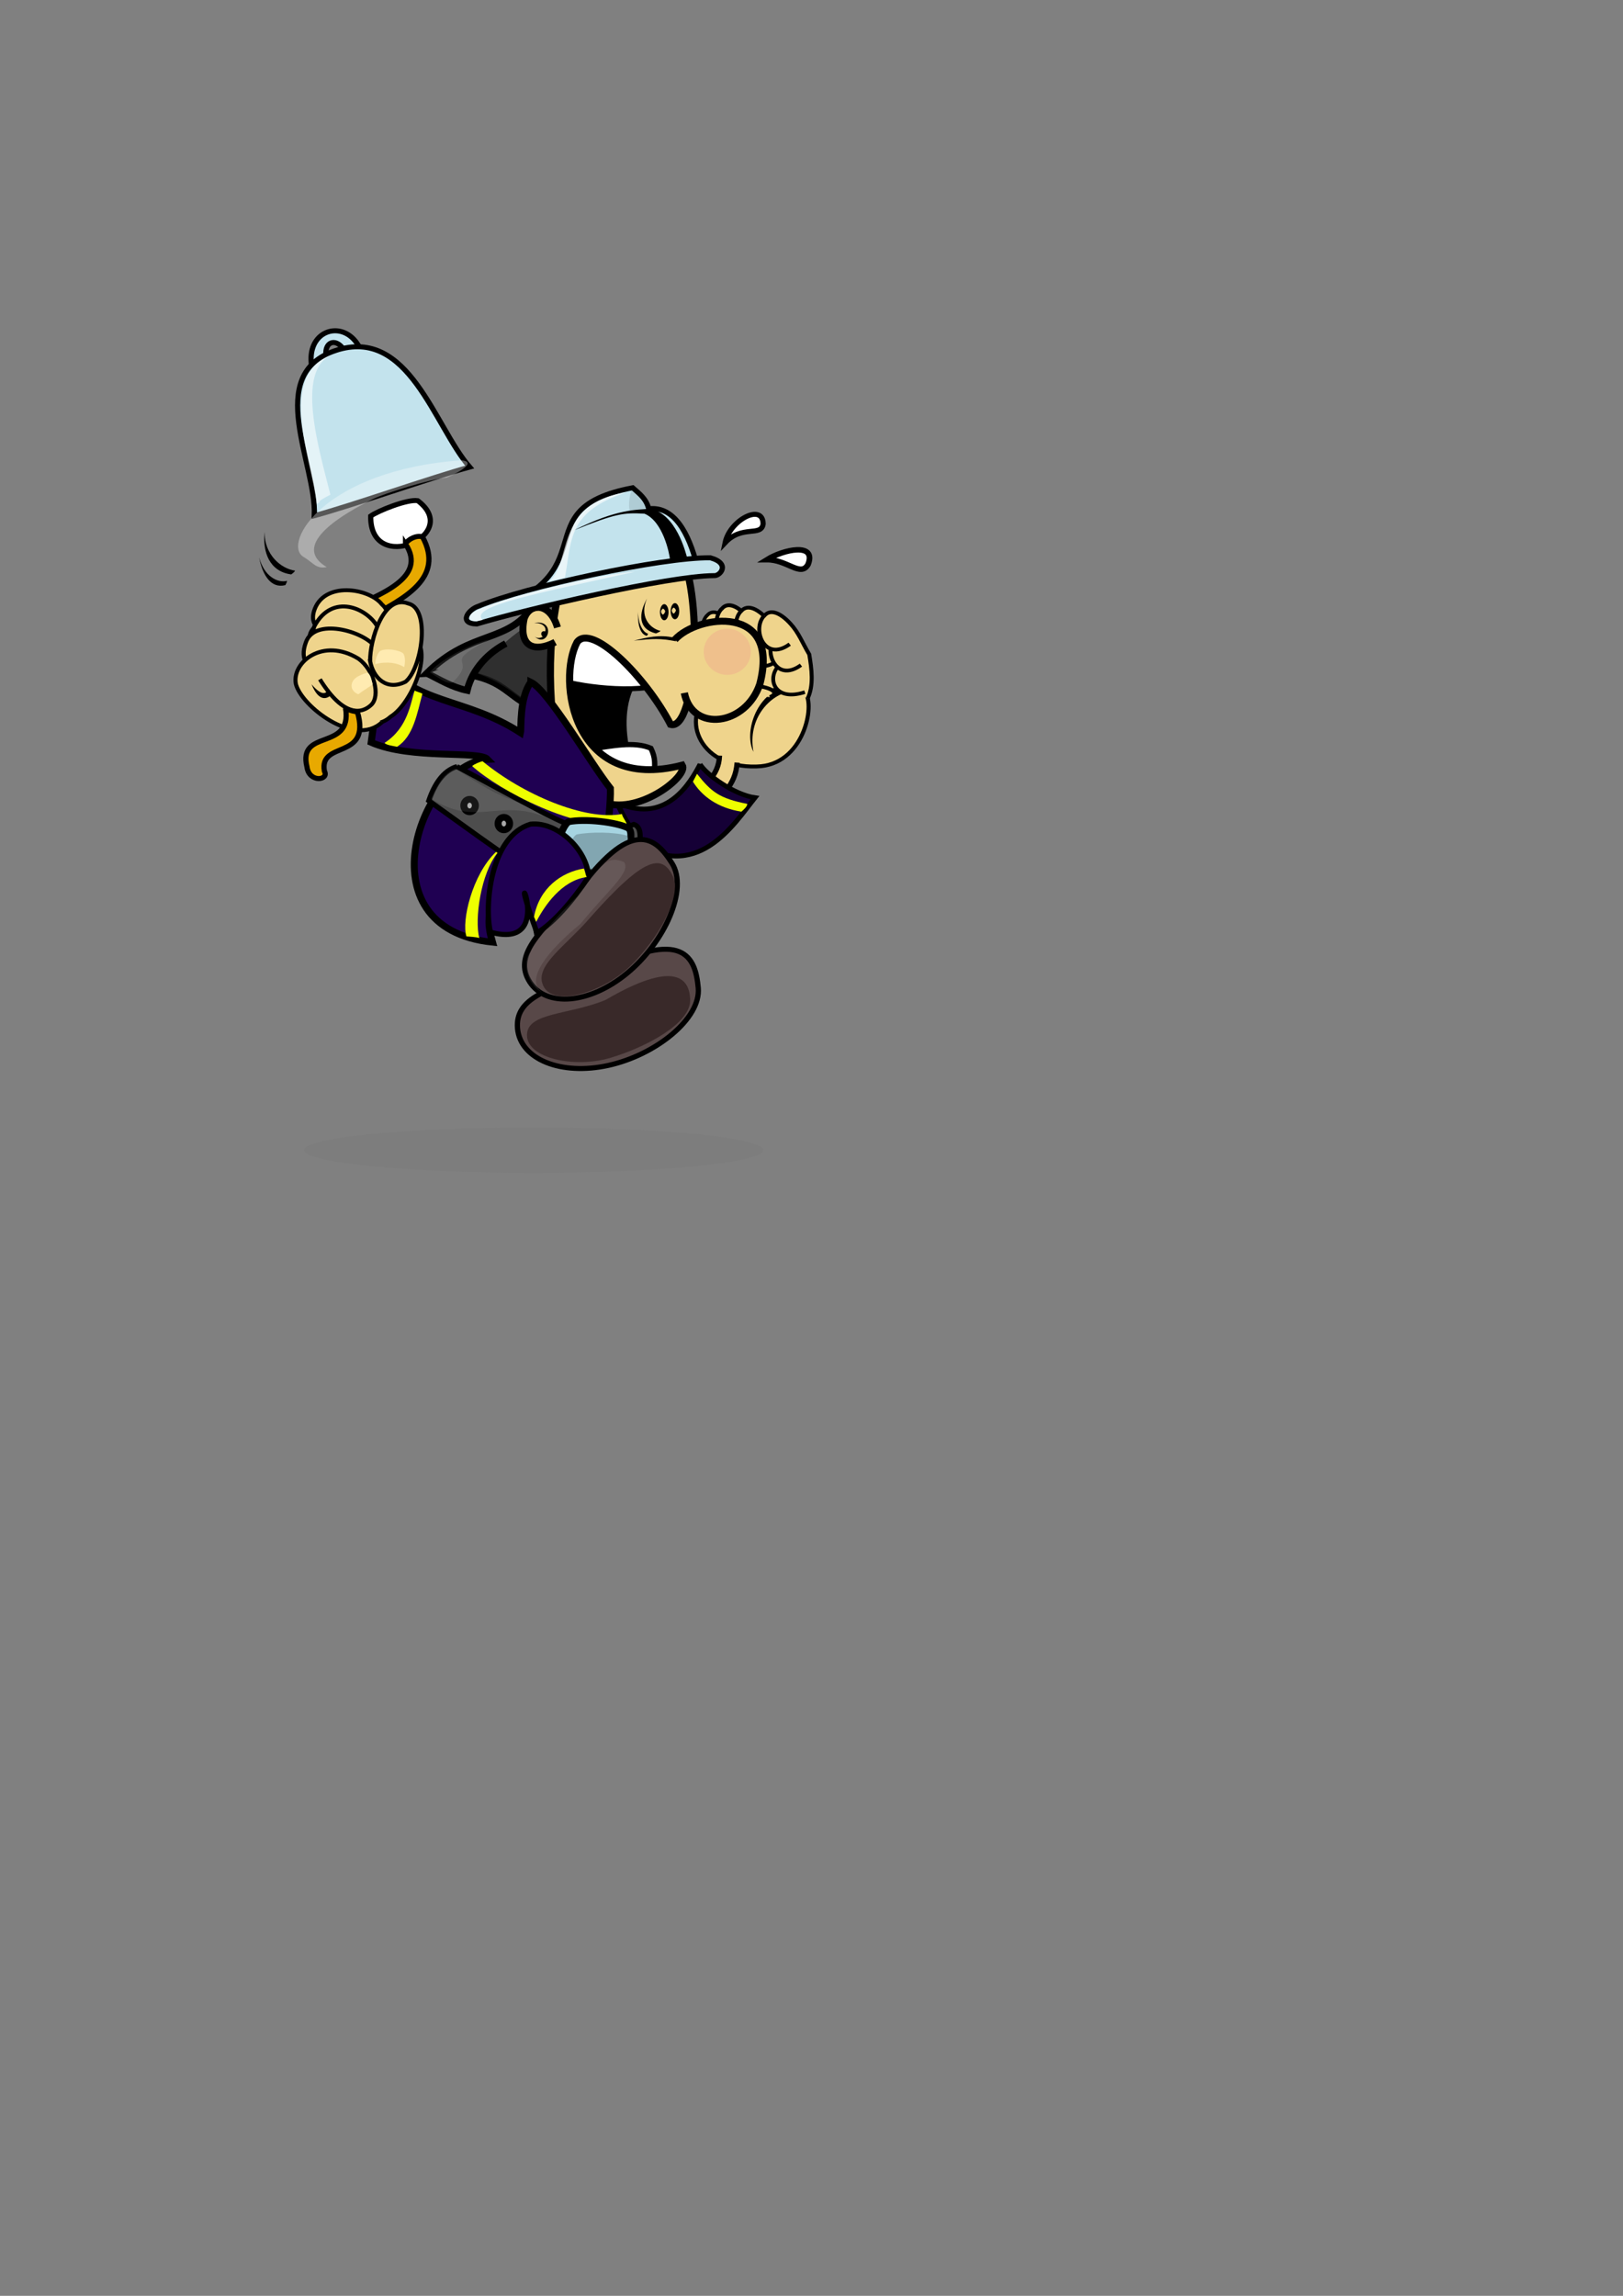 <?xml version="1.0" encoding="UTF-8"?>
<svg width="793.701" height="1122.52" xmlns="http://www.w3.org/2000/svg" xmlns:svg="http://www.w3.org/2000/svg">
 <rect width="100%" height="100%" fill="#808080" stroke="none"/>
 <defs>
  <defs>
   <defs>
    <defs>
     <defs>

     </defs>
    </defs>
   </defs>
   <defs>
    <defs>
     <defs>

     </defs>
    </defs>
   </defs>
  </defs>
 </defs>
 <g>
  <title>Layer 1</title>
  <g transform="matrix(-1.047,0,0,1.01,892.59,-77.844) " id="g1231">
   <path fill="#616161" stroke="#000000" stroke-width="3.265" stroke-miterlimit="4" id="path3652" d="m602.295,368.686c12.421,20.734 29.558,12.383 50.983,34.408c-43.494,-2.634 -34.086,17.453 -61.379,18.31c-15.239,-10.519 -18.31,-65.118 -6.959,-72.544c10.906,11.876 0.78,-0.805 17.355,19.825z"/>
   <g transform="matrix(0.754,-0.048,0.075,0.744,150.57,170.732) " id="g6470">
    <path fill="#efd48c" stroke="#000000" stroke-width="2.509" stroke-miterlimit="4" id="path5196" d="m397.372,350.446c-7.162,7.308 -3.969,47.208 25.109,49.644c36.585,3.696 51.685,-31.08 31.062,-48.132c-8.974,-11.508 -47.542,-7.427 -56.171,-1.512z"/>
    <path fill="#000000" stroke-width="2.5" stroke-miterlimit="4" id="path6467" d="m409.225,346.869c18.68,6.31 23.264,32.229 16.12,43.881c6.079,-21.624 -6.883,-37.835 -18.857,-40.514c1.207,-0.786 0.879,-2.941 2.736,-3.367z"/>
    <g transform="matrix(0.901,0,0,0.95,95.355,21.228) " id="g6460">
     <path fill="#efd48c" stroke="#000000" stroke-width="2.431" stroke-miterlimit="4" id="path6461" d="m394.203,343.059c-5.041,-20.552 13.86,-33.501 14.092,-43.848c-2.997,-6.3 -10.124,-3.696 -17.008,3.024c-11.743,11.256 -19.516,26.124 -13.582,43.423"/>
     <path fill="#efd48c" stroke="#000000" stroke-width="2.36" stroke-miterlimit="4" id="path6462" d="m385.44,328.312c21.796,1.411 18.284,30.325 -4.55,17.712"/>
     <path fill="#efd48c" stroke="#000000" stroke-width="2.431" stroke-miterlimit="4" id="path6463" d="m399.548,311.307c6.965,8.82 0.401,33.146 -18.033,15.796"/>
     <path fill="#efd48c" stroke="#000000" stroke-width="2.431" stroke-miterlimit="4" id="path6464" d="m407.809,298.203c6.965,8.82 -2.835,30.492 -17.494,17.388"/>
    </g>
    <g transform="matrix(1,0,0,1.041,46.384,-10.81) " id="g6455">
     <path fill="#efd48c" stroke="#000000" stroke-width="2.431" stroke-miterlimit="4" id="path6456" d="m394.203,343.059c-5.041,-20.552 13.86,-33.501 14.092,-43.848c-2.997,-6.3 -10.124,-3.696 -17.008,3.024c-11.743,11.256 -19.516,26.124 -13.582,43.423"/>
     <path fill="#efd48c" stroke="#000000" stroke-width="2.36" stroke-miterlimit="4" id="path6457" d="m395.418,329.639c6.965,8.311 1.296,24.221 -17.494,16.385"/>
     <path fill="#efd48c" stroke="#000000" stroke-width="2.431" stroke-miterlimit="4" id="path6458" d="m399.548,311.307c6.965,8.82 -2.835,30.492 -17.494,17.388"/>
     <path fill="#efd48c" stroke="#000000" stroke-width="2.431" stroke-miterlimit="4" id="path6459" d="m407.809,298.203c6.965,8.82 -2.835,30.492 -17.494,17.388"/>
    </g>
    <g id="g6450">
     <path fill="#efd48c" stroke="#000000" stroke-width="2.431" stroke-miterlimit="4" id="path6446" d="m428.438,345.154c-5.041,-20.552 13.86,-33.501 14.092,-43.848c-2.997,-6.3 -10.124,-3.696 -17.008,3.024c-11.743,11.256 -21.946,30.66 -16.011,47.959"/>
     <path fill="#efd48c" stroke="#000000" stroke-width="2.36" stroke-miterlimit="4" id="path6447" d="m426.251,332.49c10.853,4.279 10.043,26.489 -14.092,15.629"/>
     <path fill="#efd48c" stroke="#000000" stroke-width="2.431" stroke-miterlimit="4" id="path6448" d="m433.783,313.402c6.965,8.82 -2.835,30.492 -17.494,17.388"/>
     <path fill="#efd48c" stroke="#000000" stroke-width="2.431" stroke-miterlimit="4" id="path6449" d="m442.044,300.298c6.965,8.82 -2.835,30.492 -17.494,17.388"/>
    </g>
    <path fill="#efd48c" stroke="#000000" stroke-width="2.431" stroke-miterlimit="4" id="path5197" d="m413.86,347.17c-5.041,-20.552 13.86,-33.501 14.092,-43.848c-2.997,-6.3 -10.124,-3.696 -17.008,3.024c-5.872,5.628 -8.685,12.033 -13.663,19.193c-2.447,9.382 -4.83,19.864 -1.863,28.513"/>
    <path fill="#efd48c" stroke="#000000" stroke-width="2.36" stroke-miterlimit="4" id="path6445" d="m415.075,333.75c6.965,8.311 1.296,24.221 -17.494,16.385"/>
    <path fill="#efd48c" stroke="#000000" stroke-width="2.431" stroke-miterlimit="4" id="path6444" d="m419.205,315.418c6.965,8.82 -2.835,30.492 -17.494,17.388"/>
    <path fill="#000000" stroke-width="2.5" stroke-miterlimit="4" id="path5821" d="m425.279,300.298l-18.223,21.672"/>
    <path fill="#efd48c" stroke="#000000" stroke-width="2.431" stroke-miterlimit="4" id="path5822" d="m427.466,302.314c6.965,8.82 -2.835,30.492 -17.494,17.388"/>
    <path fill="#efd48c" stroke="#000000" stroke-width="2.431" stroke-miterlimit="4" id="path6469" d="m455.93,354.269c-13.331,-10.792 -49.261,-6.227 -37.176,0.456"/>
   </g>
   <path fill="#efd48c" stroke="#000000" stroke-width="2.431" stroke-miterlimit="4" id="path6496" d="m516.457,442.877c0.347,10.294 7.497,13.407 11.003,21.181c-3.685,1.553 -4.211,3.861 -7.896,5.414c-3.257,-8.203 -10.523,-11.239 -11.35,-23.222"/>
   <path fill="#150036" stroke="#000000" stroke-width="2.28" stroke-miterlimit="4" id="path6494" d="m525.551,447.082c-3.299,5.384 -16.156,14.737 -25.668,16.142c9.906,12.862 27.356,42.381 57.658,20.376c-1.534,-5.618 10.052,-13.252 8.517,-18.871c-24.471,13.109 -36.287,-9.376 -40.507,-17.648z"/>
   <path fill="#210058" stroke="#000000" stroke-width="2.431" stroke-miterlimit="4" id="path3844" d="m588.714,447.959c-11.338,29.896 -9.412,45.923 -20.75,75.819c-11.376,1.292 -11.967,-19.915 -29.872,-15.416c18.804,-29.436 31.521,-42.376 30.99,-68.325c4.16,2.569 15.592,6.312 19.631,7.922z"/>
   <path fill="#000000" stroke="#000000" stroke-width="2.431" stroke-miterlimit="4" id="path3822" d="m540.232,395.413c23.869,5.259 25.598,37.173 13.451,62.359c18.294,2.606 25.288,-21.662 37.347,-32.383c0.903,-19.709 -4.551,-25.436 -9.145,-40.156c-19.168,-13.867 -31.618,0.325 -41.653,10.18z"/>
   <path fill="#ffffff" stroke="#000000" stroke-width="2.5" stroke-miterlimit="4" id="path3948" d="m575.942,439.574c-8.828,-1.26 -19.599,-3.78 -27.455,-0.252c-2.268,4.872 -1.863,7.728 -1.458,13.608c5.993,1.344 8.342,0.924 14.335,2.268c4.859,-5.208 9.719,-10.416 14.578,-15.624z"/>
   <rect fill="#000000" stroke-width="2.5" stroke-miterlimit="4" y="590.692" x="487.532" width="2.098" transform="matrix(0.696,-0.269,0.254,0.698,87.063,90.132) " id="rect1819" height="57.308"/>
   <path fill="#1d1d1d" fill-opacity="0.733" stroke-width="2.5" stroke-miterlimit="4" id="path12612" d="m617.082,388.553c-39.033,-35.87 -29.998,19.961 -20.934,31.71c5.345,7.123 14.03,-12.638 39.641,-19.072c-5.864,-5.055 -12.842,-7.583 -18.707,-12.638z"/>
   <path fill="#ffffff" stroke="#000000" stroke-width="2.431" stroke-miterlimit="4" id="path4570" d="m541.093,407.666c14.465,5.845 42.626,1.465 51.234,-1.836c2.032,-4.983 -5.253,-16.749 -5.938,-22.601c-1.927,-0.678 -17.653,-2.276 -20.267,-1.172c-3.303,0.35 -20.424,20.158 -25.029,25.609z"/>
   <path fill="#efd48c" stroke="#000000" stroke-width="3.358" stroke-miterlimit="4" id="path1916" d="m585.112,342.809c10.519,25.448 12.695,58.755 7.98,93.185c-15.234,12.849 20.791,1.671 1.567,5.538c-5.985,-1.185 -0.802,29.964 -24.868,24.251c-16.324,5.386 -38.978,-13.093 -35.908,-18.287c51.418,13.775 58.4,-41.539 49.09,-59.565c-6.713,-9.396 -32.019,16.646 -43.677,39.863c-11.874,3.437 -16.225,-64.101 -3.15,-86.483c14.267,1.746 34.699,-0.249 48.966,1.497z"/>
   <path fill="#efd48c" stroke="#000000" stroke-width="3.265" stroke-miterlimit="4" id="path1920" d="m592.137,380.824c3.506,-12.35 13.178,-11.976 15.597,-4.117c2.66,13.597 -4.836,16.342 -14.508,11.227"/>
   <g transform="matrix(0.746,0,0,0.743,114.992,94.623) " id="g1276">
    <g transform="matrix(-1,0,0,1,956.175,-128.742) " id="g8661">
     <path fill="#c3e3ed" stroke="#000000" stroke-width="3.265" stroke-miterlimit="4" id="path3028" d="m404.009,473.973c-5.208,-21.719 -14.48,-39.311 -30.293,-37.352c-1.609,-6.533 -5.607,-9.646 -10.039,-13.692c-71.066,14.059 -11.173,56.38 -96.313,83.297c46.1,-14.237 113.684,-28.861 136.646,-32.254z"/>
     <path fill="#c3e3ed" stroke="#000000" stroke-width="3.265" stroke-miterlimit="4" id="path3027" d="m266.047,511.687c31.294,-9.729 120.23,-31.392 148.402,-31.509c3.866,0.546 10.826,-7.866 -2.127,-11.616c-30.19,-0.436 -116.587,19.049 -145.201,31.54c-6.517,2.105 -12.701,11.37 -1.073,11.585z"/>
     <path fill="#000000" stroke-width="2.5" stroke-miterlimit="4" id="path6775" d="m387.061,469.899c6.977,-0.286 5.303,-0.855 10.741,-1.185c-0.921,-3.425 -6.899,-28.881 -23.23,-32.153c-8.381,0.928 -20.034,-0.27 -47.782,14.109c26.412,-11.105 31.414,-11.618 44.293,-10.842c11.676,5.113 15.588,25.981 15.978,30.071z"/>
    </g>
    <g transform="matrix(-1,0,0,1,956.175,-128.742) " id="g8657">
     <path fill="#ffffff" fill-opacity="0.636" stroke-width="2.5" stroke-miterlimit="4" id="path8021" d="m359.325,426.055c-45.104,6.823 -33.543,46.724 -48.075,57.869c4.531,-1.354 2.24,-0.469 10,-2.5c4.323,-24.531 1.616,-42.817 38.075,-55.369z"/>
     <path fill="#ffffff" fill-opacity="0.636" stroke-width="2.5" stroke-miterlimit="4" id="path8646" d="m365.152,477.618c-20.162,1.232 -84.846,16.721 -101.604,26.619c-3.785,3.038 -2.479,7.161 6.295,4.811c-9.701,-8.959 36.5,-17.732 95.308,-31.431z"/>
     <path fill="#000000" fill-opacity="0.105" stroke-width="2.5" stroke-miterlimit="4" id="path8647" d="m363.812,423.334c-1.657,0.147 -3.372,12.446 -1.862,14.288c2.615,0.516 10.027,-0.05 11.721,-1.155c0.147,-1.989 -5.204,-11.613 -9.859,-13.132z"/>
    </g>
   </g>
   <path fill="#efd48c" stroke="#000000" stroke-width="3.358" stroke-miterlimit="4" id="path1292" d="m537.321,386.749c-10.639,-12.239 -49.492,-17.416 -39.698,21.505c6.539,20.178 31.554,23.568 35.26,4.261"/>
   <path fill="#efa78c" fill-opacity="0.445" stroke-width="2.5" stroke-miterlimit="4" id="path1821" d="m523.819,392.599a10.998,11.173 0 1 1 -21.996,0a10.998,11.173 0 1 1 21.996,0z"/>
   <path fill="#1f0052" stroke="#000000" stroke-width="3.265" stroke-miterlimit="4" id="path2559" d="m604.571,407.312c5.431,7.558 4.414,22.533 4.836,24.469c25.796,-17.379 49.635,-13.373 65.883,-36.283c0.016,6.226 1.973,27.623 3.857,40.974c-19.017,8.537 -50.379,3.771 -54.413,8.204c30.479,1.267 59.829,81.764 -2.235,88.537c9.594,-33.955 -25.489,-17.557 -50.49,-5.702c0.697,-18.89 -5.031,-56.509 -4.59,-68.794c9.664,-12.667 28.862,-47.292 37.151,-51.406z"/>
   <g transform="matrix(0.746,0,0,0.743,96.332,86.067) " id="g3826">
    <path fill="#4d4d4d" stroke="#000000" stroke-width="3.265" stroke-miterlimit="4" id="path4274" d="m727.582,487.35c8.537,2.704 14,11.317 17.582,22.273c-93.475,69.95 -86.402,66.33 -128.77,46.764c-1.35,-11.299 -7.508,-28.831 0.411,-31.342c30.501,11.308 32.445,5.453 110.778,-37.695z"/>
   </g>
   <path fill="#eeff00" stroke-width="2.5" stroke-miterlimit="4" id="path1794" d="m627.138,445.581c-18.683,16.022 -47.888,28.968 -65.203,25.555c0.401,0.759 -2.752,4.83 -2.127,5.275c23.339,3.171 59.378,-16.492 72.183,-28.476c-1.087,-1.071 -3.804,-2.095 -4.853,-2.354z"/>
   <g transform="matrix(0.982,-0.196,0.182,0.982,-79.27,117.098) " id="g6497">
    <path fill="#a6d4e1" stroke="#000000" stroke-width="3.265" stroke-miterlimit="4" id="path10568" d="m560.979,479.509c-3.845,2.67 -1.372,17.12 3.125,21.764c5.77,5.958 20.952,8.932 25.505,5.77c4.379,-3.041 2.856,-22.188 -0.547,-25.151c-7.275,-3.011 -21.893,-4.245 -28.083,-2.383z"/>
    <path fill="#82a6b1" stroke-width="2.5" stroke-miterlimit="4" id="path10569" d="m561.179,483.184c-2.339,2.105 0.542,12.133 3.267,17.343c5.207,3.389 16.466,6.494 21.035,5.698c1.681,-4.857 1.798,-16.698 -1.229,-19.011c-5.908,-2.471 -16.917,-4.671 -23.073,-4.03z"/>
   </g>
   <path fill="#a7a7a7" stroke="#000000" stroke-width="3.265" stroke-miterlimit="4" id="path3846" d="m601.763,488.191a-2.682,3.017 0 1 1 5.365,0a-2.682,3.017 0 1 1 -5.365,0z"/>
   <path fill="#616161" stroke="#000000" stroke-width="3.265" stroke-miterlimit="4" id="path3849" d="m616.249,388.613c7.425,4.001 15.454,11.623 18.092,22.701c7.034,-1.516 12.929,-5.285 18.388,-8.101"/>
   <path fill="#000000" stroke-width="2.5" stroke-miterlimit="4" stroke-opacity="0.259" id="path1162" d="m542.263,369.533c-1.106,0 -2.006,1.765 -2.006,3.922c0,2.156 0.9,3.898 2.006,3.898c1.106,0 2.006,-1.742 2.006,-3.898c0,-2.156 -0.9,-3.922 -2.006,-3.922zm0.59,2.216c0.369,-0 0.929,0.932 0.929,1.381c-0,0.448 -0.52,1.462 -0.889,1.462c-0.369,0 -1.07,-1.095 -1.07,-1.543c-0,-0.448 0.661,-1.3 1.031,-1.3z"/>
   <path fill="#000000" stroke-width="2.5" stroke-miterlimit="4" stroke-opacity="0.259" id="path1790" d="m537.266,369.037c-1.106,0 -2.006,1.765 -2.006,3.922c0,2.156 0.9,3.898 2.006,3.898c1.106,0 2.006,-1.742 2.006,-3.898c0,-2.156 -0.9,-3.922 -2.006,-3.922zm0.59,2.216c0.369,-0 0.929,0.932 0.929,1.381c-0,0.448 -0.52,1.462 -0.889,1.462c-0.369,-0 -1.07,-1.095 -1.07,-1.543c-0,-0.448 0.661,-1.3 1.031,-1.3z"/>
   <path fill="#eeff00" stroke-width="2.5" stroke-miterlimit="4" id="path1796" d="m658.832,411.345c1.931,5.848 3.029,17.943 14.04,25.342c-0.612,1.142 -4.594,1.602 -5.814,1.896c-7.72,-5.109 -9.327,-16.134 -11.837,-25.65c0.715,-0.547 2.896,-1.04 3.611,-1.588z"/>
   <path fill="#a7a7a7" stroke="#000000" stroke-width="3.265" stroke-miterlimit="4" id="path1803" d="m614.501,475.765a-2.682,3.017 0 1 1 5.365,0a-2.682,3.017 0 1 1 -5.365,0z"/>
   <path fill="#a7a7a7" stroke="#000000" stroke-width="3.265" stroke-miterlimit="4" id="path1804" d="m630.491,467.052a-2.682,3.017 0 1 1 5.365,0a-2.682,3.017 0 1 1 -5.365,0z"/>
   <path fill="#000000" stroke-width="2.5" stroke-miterlimit="4" id="path7017" d="m537.306,385.855c7.261,-1.832 13.354,-0.102 19.167,1.341c-9.429,-0.972 -12.067,-1.139 -19.659,0.302c0.052,-0.758 0.439,-0.885 0.492,-1.643z"/>
   <path fill="#ffffff" fill-opacity="0.097" stroke-width="2.5" stroke-miterlimit="4" id="path12613" d="m641.356,407.625c2.932,0.383 6.421,-2.451 10.356,-5.055c-4.083,-5.744 -18.744,-13.787 -27.838,-15.97c24.089,12.829 4.462,8.364 17.482,21.025z"/>
   <path fill="#ffffff" fill-opacity="0.089" stroke-width="2.5" stroke-miterlimit="4" id="path12617" d="m639.725,449.178c4.744,1.653 7.829,6.101 11.399,14.514c-21.184,13.943 -31.709,-0.223 -53.329,8.911c21.31,-13.087 14.586,-4.582 41.93,-23.424z"/>
   <path fill="#3f3f3f" stroke="#000000" stroke-width="2.431" stroke-miterlimit="4" id="path8565" d="m567.772,557.271c-2.798,-12.985 2.411,-20.948 3.61,-31.467c9.416,-0.775 14.922,0.583 24.78,6.107c-6.386,7.996 4.743,27.54 4.782,40.962c-10.605,-4.983 -22.568,-10.62 -33.172,-15.603z"/>
   <path fill="#584848" stroke="#000000" stroke-width="2.431" stroke-miterlimit="4" id="path8566" d="m573.736,547.786c22.456,7.898 38.37,12.34 37.054,27.231c-1.316,14.891 -20.331,22.872 -42.446,17.814c-22.115,-5.058 -43.272,-22.627 -41.957,-37.518c1.316,-14.891 6.76,-29.459 47.349,-7.527z"/>
   <path fill="#392929" stroke-width="2.431" stroke-miterlimit="4" id="path8567" d="m569.631,561.117c17.303,7.432 36.829,5.956 36.752,17.131c-0.077,11.174 -22.24,16.147 -39.114,10.884c-16.875,-5.262 -37.179,-16.622 -37.102,-27.797c0.077,-11.174 7.721,-19.441 39.464,-0.218z"/>
   <path fill="#3f3f3f" stroke="#000000" stroke-width="2.431" stroke-miterlimit="4" id="path3836" d="m574.641,516.242c3.21,-12.882 11.343,-17.512 17.028,-26.311c8.723,3.757 13.03,7.566 19.381,17.14c-9.196,4.103 -7.868,26.76 -13.725,38.728c-7.254,-9.444 -15.43,-20.113 -22.684,-29.558z"/>
   <path fill="#584848" stroke="#000000" stroke-width="2.431" stroke-miterlimit="4" id="path3832" d="m584.115,510.614c16.525,17.637 28.744,29.107 21.036,41.744c-7.709,12.637 -28.142,10.762 -45.611,-4.185c-17.469,-14.947 -28.593,-40.581 -20.884,-53.218c7.709,-12.637 18.951,-23.035 45.46,15.659z"/>
   <path fill="#392929" stroke-width="2.431" stroke-miterlimit="4" id="path3838" d="m576.309,520.649c12.143,14.788 27.259,24.103 22.285,34.016c-4.974,9.913 -27.618,2.865 -40.332,-9.789c-12.714,-12.654 -24.832,-34.121 -19.858,-44.034c4.974,-9.913 12.584,-9.804 37.904,19.807z"/>
   <path fill="#1f0052" stroke="#000000" stroke-width="2.431" stroke-miterlimit="4" id="path3839" d="m577.605,501.58c0.672,-13.242 14.617,-26.927 27.113,-25.529c18.822,5.771 21.645,39.594 18.751,52.258c-33.909,9.863 -4.703,-47.375 -21.79,0.326c-7.569,-4.577 -16.812,-15.666 -24.074,-27.056z"/>
   <path fill="#eeff00" stroke-width="2.5" stroke-miterlimit="4" id="path1791" d="m578.5,501.661c11.771,1.676 19.731,13.977 23.559,21.662c0.213,-0.133 0.365,-1.077 1.039,-2.377c-2.467,-13.884 -12.65,-21.579 -23.284,-23.426c-0.486,0.956 -0.828,3.186 -1.314,4.141z"/>
   <path fill="#3b3b3b" stroke-width="2.5" stroke-miterlimit="4" id="path1330" d="m430.2,580.487l0,0z"/>
   <path fill="#000000" stroke-width="2.5" stroke-miterlimit="4" id="path4571" d="m546.148,383.722c8.403,-2.133 8.118,-9.522 4.179,-16.882c3.568,8.358 -0.894,14.28 -6.36,15.673c0.544,0.509 1.272,0.826 2.181,1.209z"/>
   <path fill="#000000" stroke-width="2.5" stroke-miterlimit="4" id="path4572" d="m550.42,384.894c3.335,-0.829 4.364,-6.127 4.08,-11.707c-0.002,6.262 -2.506,10.12 -4.676,10.663c0.117,0.408 0.329,0.695 0.596,1.043z"/>
   <path fill="#000000" stroke-width="2.5" stroke-miterlimit="4" id="path6903" d="m603.058,378.649c-5.025,-0.123 -5.783,3.032 -5.119,4.109c1.761,-0.609 2.391,1.522 1.082,2.522c1.267,0.816 2.726,0.913 3.896,-0.143c-6.552,6.239 -10.399,-8.513 0.141,-6.488z"/>
   <path fill="#eeff00" stroke-width="2.5" stroke-miterlimit="4" id="path8568" d="m620.121,489.932c7.787,9.877 10.832,32.049 8.536,41.277c0.61,-0.469 5.565,-0.802 6.01,-0.835c2.341,-7.322 -2.635,-29.841 -13.815,-40.891c-0.958,0.425 0.227,0.024 -0.731,0.449z"/>
   <path fill="#eeff00" stroke-width="2.5" stroke-miterlimit="4" id="path8569" d="m526.959,451.698c-6.847,8.946 -10.526,11.853 -23.486,14.557c0.05,1.306 1.8,2.91 2.763,3.742c11.084,-1.789 18.431,-7.507 22.629,-14.523c-0.401,-0.823 -1.504,-2.953 -1.905,-3.776z"/>
   <path fill="#ffffff" stroke="#000000" stroke-width="2.657" stroke-miterlimit="4" id="path8570" d="m494.326,348.028c-9.593,-0.066 -15.803,8.653 -19.247,2.256c-4.06,-10.815 11.547,-7.212 19.247,-2.256z"/>
   <path fill="#ffffff" stroke="#000000" stroke-width="2.431" stroke-miterlimit="4" id="path9192" d="m513.815,339.775c-7.942,-8.766 -16.887,-2.646 -17.728,-9.091c0.129,-10.219 15.559,-1.86 17.728,9.091z"/>
   <path fill="#ffffff" fill-opacity="0.089" stroke-width="2.5" stroke-miterlimit="4" id="path9815" d="m604.503,537.474c4.658,5.217 1.514,16.937 -5.224,19.925c8.096,-5.712 -1.839,-19.446 -17.912,-33.099c-12.465,-15.969 -24.039,-25.263 -20.223,-29.94c8.372,-3.671 11.172,2.368 21.408,16.262c11.188,11.113 21.912,24.949 21.95,26.851z"/>
   <path fill="#c3e3ed" stroke="#000000" stroke-width="2.431" stroke-miterlimit="4" id="path4093" d="m701.336,268.399c20.366,-33.351 -18.54,-44.603 -19.516,-10.529c3.501,3.391 8.982,1.576 7.05,0.177c1.403,-23.975 20.625,-16.945 5.982,3.166c2.163,2.62 2.579,5.763 6.484,7.186z"/>
   <path fill="#c3e3ed" stroke="#000000" stroke-width="2.431" stroke-miterlimit="4" id="path14169" d="m695.773,246.758c33.684,11.579 8.814,55.168 9.94,79.967c-17.722,-4.96 -54.837,-18.584 -72.559,-23.544c16.597,-19.839 28.398,-68.186 62.619,-56.423z"/>
   <path fill="#ffffff" stroke="#000000" stroke-width="2.431" stroke-miterlimit="4" id="path14796" d="m657.422,319.45c4.863,-0.824 18.734,5.005 21.941,7.44c0.516,29.026 -43.346,9.129 -21.941,-7.44z"/>
   <path fill="#ffffff" fill-opacity="0.555" stroke-width="2.431" stroke-miterlimit="4" id="path6578" d="m697.58,248.838c25.832,9.921 9.237,51.356 6.986,72.186c-3.707,-1.985 2.393,0.263 -6.371,-4.47c5.466,-22.488 16.374,-60.034 -0.615,-67.717z"/>
   <path fill="#ffffff" fill-opacity="0.344" stroke-width="2.431" stroke-miterlimit="4" id="path7200" d="m636.995,299.887c64.331,4.893 83.41,40.062 74.055,46.592c-5.182,3.185 -5.998,6.108 -11.166,5.14c13.562,-8.273 3.033,-20.276 -21.633,-33.014c-5.015,-2.59 -26.65,-9.618 -34.295,-10.291c-0.548,-0.048 -16.16,-7.371 -6.96,-8.428z"/>
   <path fill="#e8a900" stroke="#000000" stroke-width="2.431" stroke-miterlimit="4" id="path15418" d="m663.108,340.409c-20.529,32.397 86.687,32.842 25.244,60.156c-4.195,-1.461 7.214,5.99 -3.997,8.356c46.933,-32.778 -50.051,-32.082 -29.19,-71.915c2.785,-1.083 6.949,1.238 7.943,3.404z"/>
   <path fill="#efd48c" stroke="#000000" stroke-width="1.893" stroke-miterlimit="4" id="path18537" d="m680.352,384.805c-8.745,-0.426 -12.332,-9.507 -6.197,-15.162c5.815,-7.832 27.405,-11.563 31.734,3.372c3.594,12.538 -15.765,13.3 -25.536,11.79z"/>
   <path fill="#efd48c" stroke="#000000" stroke-width="1.893" stroke-miterlimit="4" id="path18542" d="m688.545,413.416c0.408,11.764 -10.636,17.967 -18.415,10.633c-10.486,-6.57 -22.038,-36.078 -8.044,-39.95c15.394,-6.745 27.305,16.011 26.459,29.317z"/>
   <path fill="#efd48c" stroke="#000000" stroke-width="1.893" stroke-miterlimit="4" id="path18539" d="m683.227,396.802c-8.745,-0.426 -9.724,-7.607 -7.112,-16.174c4.748,-9.013 21.126,-16.867 29.62,-0.278c3.594,12.538 -12.736,17.962 -22.508,16.452z"/>
   <path fill="#efd48c" stroke="#000000" stroke-width="1.893" stroke-miterlimit="4" id="path18540" d="m683.436,405.362c-8.745,-0.426 -12.332,-9.507 -6.197,-15.162c5.815,-7.832 28.537,-14.249 32.445,-2.075c6.007,16.847 -16.477,18.747 -26.248,17.237z"/>
   <path fill="#efd48c" stroke="#000000" stroke-width="1.893" stroke-miterlimit="4" id="path16044" d="m679.646,397.173c-1.427,8.003 -7.677,14.551 -16.553,9.927c-7.622,-6.395 -11.821,-35.409 -1.248,-37.857c11.542,-4.607 17.977,17.715 17.801,27.929z"/>
   <path fill="#efd48c" stroke="#000000" stroke-width="1.893" stroke-miterlimit="4" id="path18543" d="m703.106,405.936c-11.359,18.907 -19.908,16.418 -24,12.347c-4.298,-4.276 -1.509,-16.778 6.051,-22.375c16.609,-10.476 31.045,1.797 29.189,12.195c-2.334,10.488 -27.384,31.117 -40.279,18.556"/>
   <path fill="#000000" stroke-width="2.5" stroke-miterlimit="4" id="path19165" d="m697.529,413.211c2.364,2.505 6.127,3.617 9.473,-4.856c-4.722,5.673 -6.874,4.883 -7.963,2.086c-0.215,0.425 -0.335,0.66 -1.51,2.77z"/>
   <path fill="#ffebb1" stroke-width="2.431" stroke-miterlimit="4" id="path19166" d="m674.933,392.179c1.228,1.075 2.275,3.845 2.384,6.423c-5.675,-1.525 -10.485,-0.629 -13.565,1.435c-0.565,-2.146 -0.561,-5.211 0.436,-6.63c1.937,-1.744 8.026,-2.672 10.745,-1.228z"/>
   <path fill="#ffebb1" stroke-width="2.431" stroke-miterlimit="4" id="path1406" d="m688.255,408.473c0.33,1.83 -0.817,3.834 -3.129,4.7c-2.756,-2.303 -5.982,-3.901 -6.641,-4.912c0.505,-1.905 0.686,-4.132 2.3,-5.605c1.839,0.65 7.023,1.955 7.469,5.817z"/>
   <path fill="#e8a900" stroke="#000000" stroke-width="2.431" stroke-miterlimit="4" id="path3468" d="m691.082,420.068c-3.035,20.812 22.422,9.568 18.061,28.248c-0.968,7.858 -10.514,6.561 -8.145,2.039c2.572,-14.914 -21.968,-5.116 -15.435,-28.588c1.523,-0.42 2.986,-0.427 5.518,-1.698z"/>
   <path fill="#000000" stroke-width="2.5" stroke-miterlimit="4" id="path12190" d="m716.51,355.149c10.191,-1.449 13.335,-10.709 12.468,-20.459c-0.006,10.943 -7.658,17.687 -14.288,18.636c0.357,0.714 1.005,1.215 1.82,1.824z"/>
   <path fill="#000000" stroke-width="2.5" stroke-miterlimit="4" id="path12191" d="m719.228,360.325c6.792,1.835 10.747,-4.989 12.255,-13.426c-2.314,9.175 -8.608,12.541 -13.028,11.352c0.077,0.705 0.383,1.319 0.773,2.074z"/>
   <path fill="#6d6d6d" fill-opacity="0.174" stroke-width="2.431" stroke-miterlimit="4" id="path12192" d="m496.082,633.846a-107.174,10.941 0 1 1 214.348,0a-107.174,10.941 0 1 1 -214.348,0z"/>
  </g>
 </g>
</svg>